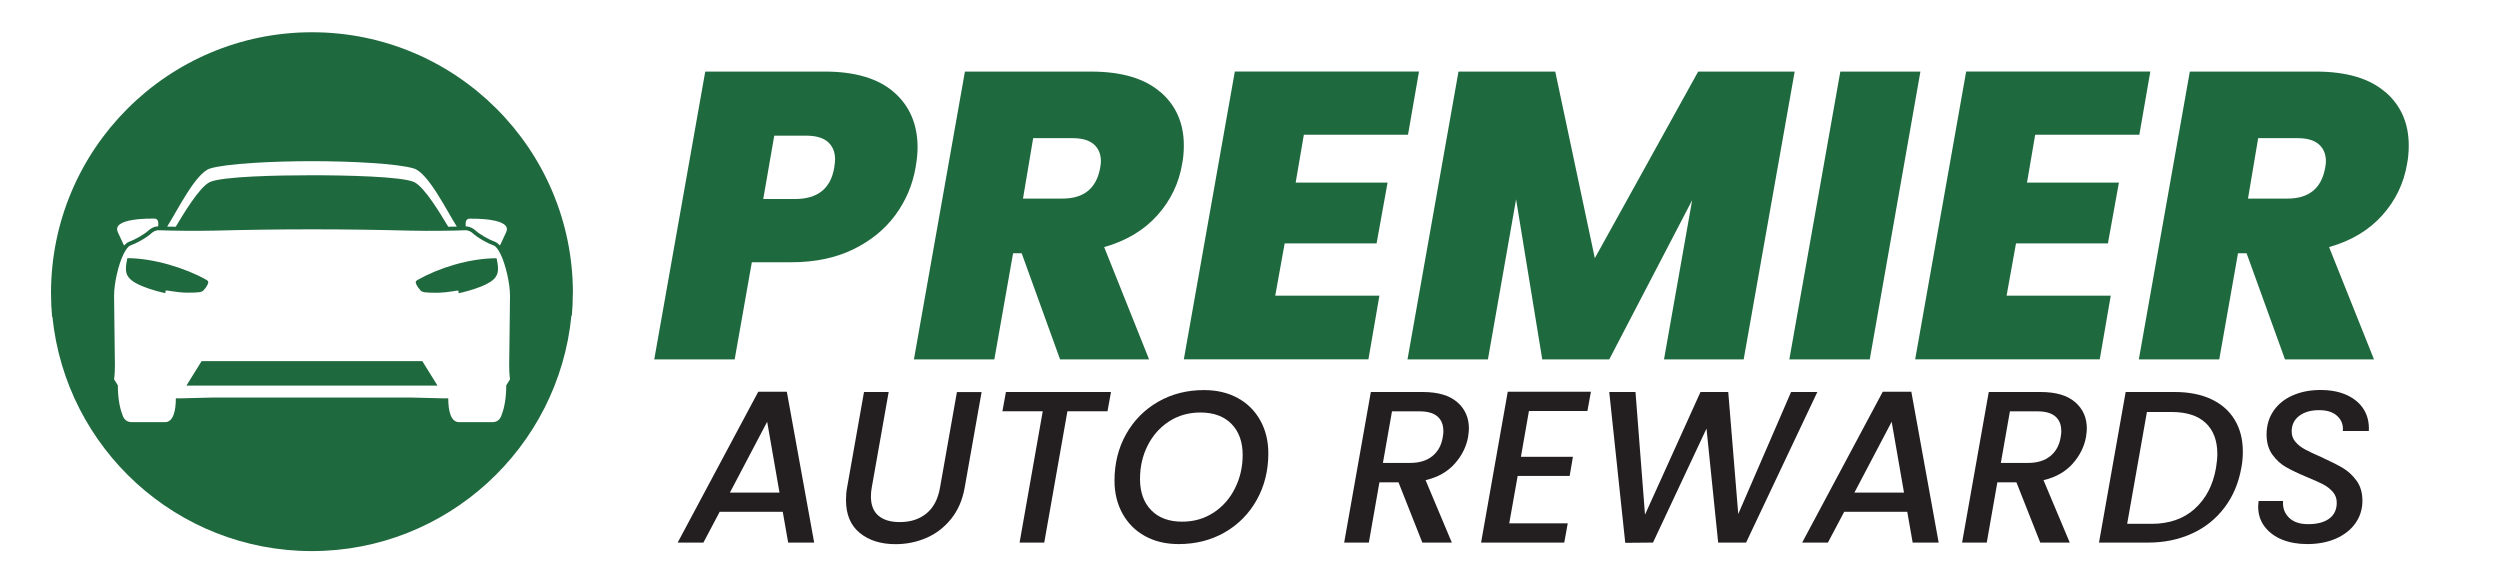 <?xml version="1.0" encoding="UTF-8"?>
<svg id="Layer_2" data-name="Layer 2" xmlns="http://www.w3.org/2000/svg" viewBox="0 0 300 70">
  <defs>
    <style>
      .cls-1 {
        fill: #fff;
      }

      .cls-2 {
        fill: #1f693f;
      }

      .cls-3 {
        fill: #231f20;
      }
    </style>
  </defs>
  <rect class="cls-1" x="-1.55" y="-3.95" width="305" height="78"/>
  <g>
    <path class="cls-2" d="M107.44,25.81c-1.26,1.71-2.95,3.09-5.07,4.12-2.12,1.03-4.59,1.54-7.4,1.54h-4.75l-2.06,11.66h-9.65l6.12-34.54h14.36c3.63,0,6.39.83,8.28,2.47,1.89,1.65,2.84,3.86,2.84,6.64,0,.69-.08,1.49-.24,2.4-.36,2.09-1.17,3.99-2.43,5.71ZM100.11,20.1c.07-.46.1-.78.1-.98,0-.88-.29-1.58-.86-2.08-.57-.51-1.45-.76-2.62-.76h-3.82l-1.32,7.6h3.82c2.71,0,4.28-1.26,4.7-3.77Z"/>
    <path class="cls-2" d="M139.22,11.01c1.89,1.62,2.84,3.77,2.84,6.44,0,.82-.07,1.55-.2,2.2-.39,2.35-1.39,4.42-2.99,6.2-1.6,1.78-3.72,3.05-6.37,3.8l5.39,13.48h-10.68l-4.61-12.74h-1.03l-2.25,12.74h-9.65l6.12-34.54h15.14c3.63,0,6.39.81,8.28,2.43ZM122.75,23.83h4.75c2.55,0,4.05-1.21,4.51-3.63.07-.39.1-.67.1-.83,0-.88-.29-1.57-.86-2.06-.57-.49-1.41-.73-2.52-.73h-4.75l-1.22,7.25Z"/>
    <path class="cls-2" d="M156.46,16.18l-.98,5.73h11.03l-1.32,7.3h-11.03l-1.13,6.27h12.5l-1.32,7.64h-22.15l6.12-34.54h22.1l-1.32,7.59h-12.5Z"/>
    <path class="cls-2" d="M215.36,8.59l-6.12,34.54h-9.56l3.38-19.11-9.95,19.11h-8.04l-3.14-19.21-3.38,19.21h-9.65l6.12-34.54h11.61l4.75,22.39,12.4-22.39h11.56Z"/>
    <path class="cls-2" d="M230.45,8.59l-6.08,34.54h-9.65l6.12-34.54h9.6Z"/>
    <path class="cls-2" d="M244.22,16.18l-.98,5.73h11.03l-1.32,7.3h-11.03l-1.13,6.27h12.5l-1.32,7.64h-22.15l6.12-34.54h22.1l-1.32,7.59h-12.5Z"/>
    <path class="cls-2" d="M286.21,11.01c1.89,1.62,2.84,3.77,2.84,6.44,0,.82-.07,1.55-.2,2.2-.39,2.35-1.39,4.42-2.99,6.2-1.6,1.78-3.72,3.05-6.37,3.8l5.39,13.48h-10.68l-4.61-12.74h-1.03l-2.25,12.74h-9.65l6.12-34.54h15.14c3.63,0,6.39.81,8.28,2.43ZM269.75,23.83h4.75c2.55,0,4.05-1.21,4.51-3.63.07-.39.1-.67.1-.83,0-.88-.29-1.57-.86-2.06-.57-.49-1.41-.73-2.52-.73h-4.75l-1.22,7.25Z"/>
  </g>
  <g>
    <path class="cls-3" d="M93.93,61.42h-7.57l-1.95,3.69h-3.09l9.67-18.1h3.43l3.28,18.1h-3.12l-.65-3.69ZM93.54,59.11l-1.48-8.5-4.47,8.5h5.95Z"/>
    <path class="cls-3" d="M106.64,47.04l-2.03,11.47c-.07.35-.1.7-.1,1.07,0,1.02.3,1.79.9,2.3s1.45.77,2.56.77c1.3,0,2.37-.35,3.21-1.04.84-.69,1.38-1.72,1.62-3.09l2.03-11.47h2.96l-2.03,11.47c-.26,1.47-.8,2.72-1.62,3.74-.82,1.02-1.82,1.79-2.98,2.29s-2.39.75-3.69.75c-1.77,0-3.2-.45-4.3-1.35s-1.65-2.21-1.65-3.93c0-.57.04-1.07.13-1.51l2.03-11.47h2.96Z"/>
    <path class="cls-3" d="M133.32,47.04l-.42,2.31h-4.81l-2.78,15.76h-2.96l2.78-15.76h-4.84l.42-2.31h12.61Z"/>
    <path class="cls-3" d="M137.4,64.33c-1.16-.64-2.06-1.54-2.7-2.7-.64-1.16-.96-2.48-.96-3.95,0-2.06.46-3.92,1.39-5.58.93-1.65,2.21-2.95,3.85-3.89s3.47-1.4,5.5-1.4c1.54,0,2.89.32,4.06.96s2.06,1.54,2.7,2.69.96,2.47.96,3.94c0,2.06-.46,3.93-1.39,5.59-.93,1.66-2.21,2.96-3.85,3.9-1.64.94-3.48,1.4-5.53,1.4-1.53,0-2.87-.32-4.03-.96ZM145.63,61.52c1.1-.73,1.96-1.7,2.57-2.93.61-1.22.92-2.55.92-3.99,0-1.58-.45-2.82-1.34-3.73-.89-.91-2.14-1.37-3.73-1.37-1.42,0-2.68.36-3.78,1.08s-1.95,1.69-2.56,2.9c-.61,1.21-.91,2.55-.91,4,0,1.58.45,2.83,1.34,3.74.89.92,2.13,1.38,3.71,1.38,1.42,0,2.68-.36,3.78-1.09Z"/>
    <path class="cls-3" d="M174.87,48.26c.94.81,1.4,1.87,1.4,3.17,0,.23-.04.56-.1,1.01-.21,1.16-.74,2.23-1.6,3.2-.86.97-2.02,1.63-3.5,1.98l3.15,7.49h-3.54l-2.86-7.23h-2.29l-1.27,7.23h-2.96l3.2-18.07h6.24c1.82,0,3.2.41,4.13,1.22ZM173.2,51.7c0-.75-.24-1.32-.71-1.73-.48-.41-1.2-.61-2.17-.61h-3.28l-1.09,6.19h3.28c1.11,0,2-.28,2.67-.83.67-.55,1.08-1.31,1.23-2.26.05-.26.08-.51.08-.75Z"/>
    <path class="cls-3" d="M183.47,49.33l-.96,5.49h6.24l-.39,2.29h-6.24l-1.01,5.69h7.02l-.42,2.31h-9.98l3.2-18.1h9.98l-.42,2.31h-7.02Z"/>
    <path class="cls-3" d="M218.08,47.04l-8.55,18.07h-3.35l-1.4-13.68-6.42,13.68-3.33.03-1.92-18.1h3.15l1.14,14.72,6.66-14.72h3.33l1.2,14.64,6.34-14.64h3.17Z"/>
    <path class="cls-3" d="M228.87,61.42h-7.57l-1.95,3.69h-3.09l9.67-18.1h3.43l3.28,18.1h-3.12l-.65-3.69ZM228.48,59.11l-1.48-8.5-4.47,8.5h5.95Z"/>
    <path class="cls-3" d="M249.02,48.26c.94.81,1.4,1.87,1.4,3.17,0,.23-.04.56-.1,1.01-.21,1.16-.74,2.23-1.6,3.2-.86.97-2.02,1.63-3.5,1.98l3.15,7.49h-3.54l-2.86-7.23h-2.29l-1.27,7.23h-2.96l3.2-18.07h6.24c1.82,0,3.2.41,4.13,1.22ZM247.35,51.7c0-.75-.24-1.32-.71-1.73-.48-.41-1.2-.61-2.17-.61h-3.28l-1.09,6.19h3.28c1.11,0,2-.28,2.67-.83.67-.55,1.08-1.31,1.23-2.26.05-.26.08-.51.08-.75Z"/>
    <path class="cls-3" d="M265.34,47.9c1.23.57,2.17,1.4,2.82,2.47.65,1.08.98,2.35.98,3.82,0,.68-.06,1.33-.18,1.95-.33,1.84-1,3.43-2.03,4.78-1.02,1.35-2.32,2.39-3.9,3.11-1.58.72-3.33,1.08-5.25,1.08h-5.9l3.2-18.07h5.9c1.68,0,3.14.29,4.37.86ZM263.36,61.06c1.34-1.2,2.2-2.83,2.56-4.91.1-.61.16-1.17.16-1.69,0-1.59-.47-2.83-1.4-3.71-.94-.88-2.3-1.31-4.11-1.31h-2.94l-2.37,13.42h2.94c2.1,0,3.82-.6,5.16-1.79Z"/>
    <path class="cls-3" d="M273.87,64.76c-.88-.35-1.59-.88-2.11-1.56-.52-.68-.78-1.49-.78-2.43,0-.12.02-.34.05-.65h2.94c-.07.8.17,1.46.7,1.99s1.31.79,2.31.79c1.07,0,1.92-.22,2.52-.66s.91-1.08.91-1.91c0-.5-.15-.93-.46-1.29s-.68-.65-1.14-.9c-.46-.24-1.1-.53-1.91-.86-1.08-.45-1.93-.86-2.57-1.22-.64-.36-1.19-.87-1.65-1.51-.46-.64-.69-1.45-.69-2.42,0-1.07.28-2.01.83-2.82s1.32-1.43,2.3-1.86,2.08-.65,3.32-.65,2.29.2,3.18.61,1.57.98,2.03,1.72c.46.74.66,1.6.61,2.59h-3.12c.07-.71-.15-1.3-.65-1.78-.5-.48-1.23-.72-2.18-.72-1.01,0-1.81.23-2.41.69-.6.46-.9,1.08-.9,1.86,0,.49.15.91.46,1.26.3.36.69.66,1.16.91.47.25,1.1.55,1.9.9,1.07.49,1.94.92,2.59,1.3.65.38,1.21.9,1.68,1.55.47.65.7,1.45.7,2.4,0,1.01-.28,1.9-.83,2.69-.56.79-1.33,1.4-2.34,1.85-1.01.44-2.16.66-3.46.66-1.11,0-2.11-.18-2.99-.53Z"/>
  </g>
  <g>
    <path class="cls-2" d="M68.75,35.18c0-17.29-14.02-31.31-31.31-31.31S6.12,17.89,6.12,35.18c0,.96.05,1.91.13,2.85.01,0,.03,0,.04-.01,1.61,15.79,14.92,28.11,31.13,28.11s29.61-12.4,31.15-28.26c.02,0,.03,0,.05.01.08-.89.12-1.79.12-2.7Z"/>
    <path class="cls-1" d="M55.88,26.71v.45c.59.02,1,.34,1.11.44.62.58,1.8,1.2,2.37,1.4.21.07.41.22.61.45.05-.05.08-.11.11-.16l.66-1.43c.79-1.71-4-1.62-4.37-1.62s-.48.28-.48.48ZM60.08,30.52l-.05-.09c-.26-.53-.54-.9-.82-.99-.6-.2-1.85-.86-2.53-1.49-.12-.11-.45-.34-.88-.32-1.28.06-4.42.1-6.38.05h-.09c-3.8-.1-7.75-.16-11.88-.16s-8.08.06-11.88.16h-.09c-1.96.05-5.1,0-6.38-.05-.43-.02-.76.21-.88.32-.68.63-1.93,1.29-2.54,1.49-.27.09-.56.46-.82.99l-.05.09c-.63,1.31-1.12,3.51-1.12,4.97,0,1.58.1,7.32.1,8.35s-.1,1.68-.1,1.68l.45.72c0,1.83.33,3.02.61,3.7.21.5.59.72,1.07.72h3.97c1.02,0,1.31-1.39,1.31-2.86h.62l4-.1h23.45l4,.1h.62c0,1.47.29,2.86,1.31,2.86h3.97c.49,0,.86-.22,1.07-.72.28-.68.61-1.86.61-3.7l.45-.72s-.1-.65-.1-1.68.1-6.77.1-8.35c0-1.46-.5-3.66-1.12-4.97ZM20.01,34.86c-.06,0-.16.01-.16.08v.24s-3.66-.75-4.45-1.95c-.24-.32-.29-.66-.29-1.01,0-.4.1-.9.17-1.24,3.13,0,6.99,1.19,9.47,2.59.35.2.23.4.19.5-.12.31-.32.55-.47.72-.25.29-.57.33-2.05.33-.61,0-1.49-.11-2.4-.26ZM22.37,46.27l1.82-2.93h26.49l1.82,2.93h-30.14ZM59.48,33.24c-.79,1.2-4.45,1.95-4.45,1.95v-.24c0-.07-.11-.09-.17-.08-.91.16-1.79.26-2.4.26-1.48,0-1.8-.04-2.04-.33-.16-.18-.35-.42-.48-.72-.04-.1-.16-.3.19-.5,2.48-1.4,6.13-2.59,9.46-2.59.08.34.17.84.17,1.24,0,.35-.05.69-.29,1.01ZM37.43,19.34c-4.7,0-10.31.29-12.22.88-1.74.54-3.94,5.08-5.15,6.97.31,0,.66.01,1.03.02.86-1.44,2.8-4.72,4.07-5.35,1.43-.7,8.3-.83,12.28-.83s10.85.14,12.28.83c1.27.63,3.2,3.91,4.07,5.35.37,0,.71-.01,1.03-.02-1.21-1.89-3.42-6.43-5.15-6.97-1.91-.59-7.53-.88-12.23-.88ZM14.14,27.86l.66,1.43c.03.06.06.12.12.16.19-.23.39-.38.6-.45.57-.2,1.75-.82,2.37-1.4.11-.1.51-.43,1.1-.44v-.45c0-.2-.11-.48-.48-.48s-5.16-.09-4.37,1.62Z"/>
  </g>
</svg>